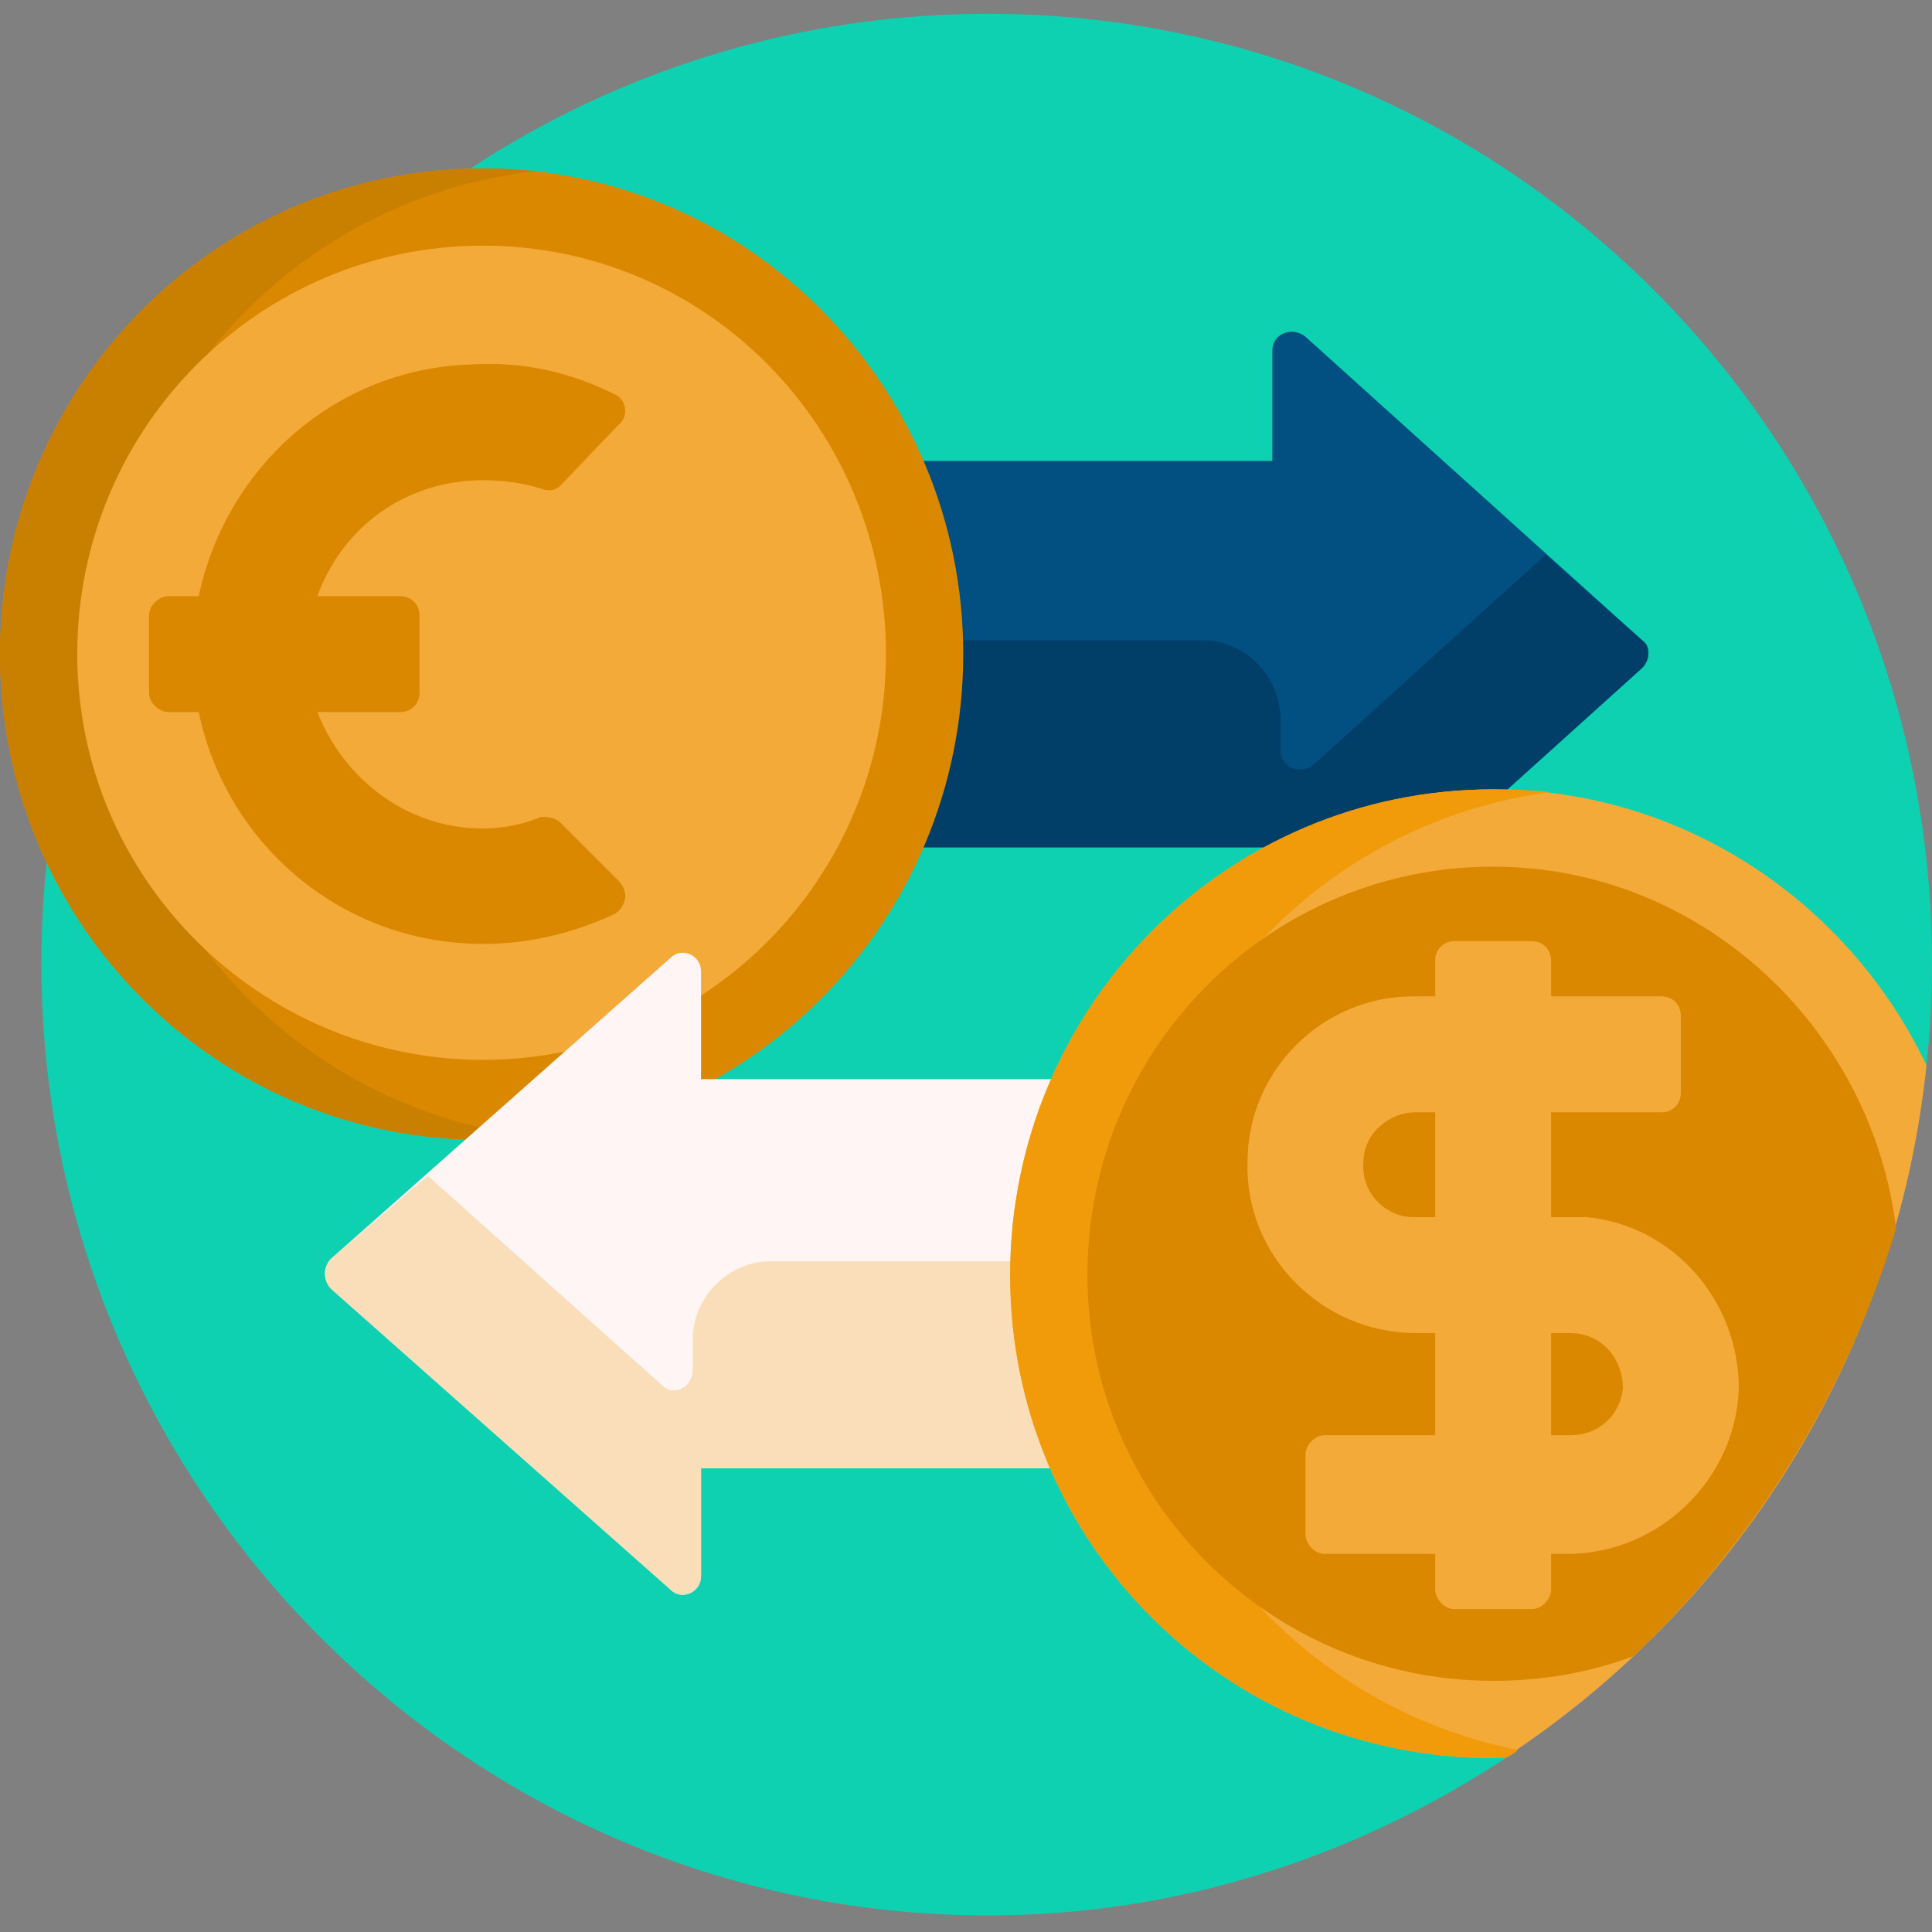 <svg version="1.2" xmlns="http://www.w3.org/2000/svg" viewBox="0 0 70 70" width="70" height="70"><rect x="0" y="0" width="70" height="70" fill="#808080" stroke="none"/><style>.a{fill:#0ed1b2}.b{fill:#015081}.c{fill:#013f69}.d{fill:#d98800}.e{fill:#c98001}.f{fill:#f4aa39}.g{fill:#fff5f5}.h{fill:#fadeb9}.i{fill:#f19b0b}</style><path class="a" d="m54.7 63.6c-5.4 3.6-11.9 5.8-18.9 5.8-18.9 0-34.3-15.5-34.3-34.5 0-19 15.4-34.4 34.3-34.4 18.9 0 34.2 15.4 34.2 34.4q0 2.3-0.3 4.5c-8 5.4-13.7 14.1-15 24.2z"/><path class="b" d="m16.8 16.7h29.3v-4c0-0.6 0.7-0.9 1.2-0.5l12.2 11c0.3 0.2 0.3 0.7 0 1l-12.2 11c-0.5 0.4-1.2 0-1.2-0.6v-3.9h-29.3z"/><path class="c" d="m17 23.2h26.6c1.5 0 2.8 1.3 2.8 2.9v1.1c0 0.6 0.7 0.9 1.2 0.5l8.4-7.6 3.5 3.1c0.3 0.2 0.3 0.7 0 1l-12.2 11c-0.5 0.4-1.2 0-1.2-0.6v-3.9h-29.3z"/><path fill-rule="evenodd" class="d" d="m17.5 41.3c-9.7 0-17.5-7.9-17.5-17.6 0-9.7 7.8-17.6 17.5-17.6 9.6 0 17.4 7.9 17.4 17.6 0 9.7-7.8 17.6-17.4 17.6z"/><path class="e" d="m19.4 41.2q-1 0.1-1.9 0.1c-9.7 0-17.5-7.9-17.5-17.6 0-9.7 7.8-17.6 17.5-17.6q0.9 0 1.9 0.1c-8.8 1-15.6 8.4-15.6 17.5 0 9 6.8 16.5 15.6 17.5z"/><path class="f" d="m17.5 8.9c-8.1 0-14.7 6.6-14.7 14.8 0 8.1 6.6 14.7 14.7 14.7 8.1 0 14.6-6.6 14.6-14.7 0-8.2-6.5-14.8-14.6-14.8zm-3 12.7c0.4 0 0.7 0.3 0.7 0.7v2.8c0 0.4-0.3 0.7-0.7 0.7h-3c0.9 2.3 3 4 5.5 4.2q1.4 0.1 2.6-0.4c0.2 0 0.5 0 0.7 0.2l2.1 2.1c0.4 0.4 0.3 0.9-0.1 1.2-1.5 0.7-3.1 1.1-4.8 1.1-5.1 0-9.3-3.6-10.3-8.4h-1.1c-0.3 0-0.7-0.3-0.7-0.7v-2.8c0-0.4 0.4-0.7 0.7-0.7h1.1c1-4.7 5-8.3 10-8.4 1.8-0.1 3.5 0.3 5.1 1.1 0.4 0.2 0.5 0.8 0.1 1.1l-2.1 2.2c-0.2 0.2-0.5 0.2-0.7 0.1q-1-0.3-2.1-0.3c-2.8 0-5.1 1.7-6 4.2 0 0 3 0 3 0z"/><path class="g" d="m54.8 53.2h-29.4v3.9c0 0.6-0.7 0.9-1.1 0.5l-12.3-10.9c-0.3-0.3-0.3-0.8 0-1.1l12.3-10.9c0.4-0.4 1.1-0.1 1.1 0.5v3.9h29.4z"/><path class="h" d="m54.8 53.2h-29.4v3.9c0 0.6-0.7 0.9-1.1 0.5l-12.3-10.9c-0.3-0.3-0.3-0.8 0-1.1l3.5-3 8.5 7.6c0.4 0.4 1.1 0.1 1.1-0.6v-1.1c0-1.5 1.3-2.8 2.8-2.8h26.6z"/><path class="f" d="m69.8 38.6c-1.1 10.5-6.9 19.6-15.3 25.1q-0.2 0-0.4 0c-9.7 0-17.5-7.8-17.5-17.5 0-9.7 7.8-17.6 17.5-17.6 6.9 0 12.9 4.1 15.7 10z"/><path class="i" d="m55 63.4q-0.2 0.2-0.5 0.3-0.2 0-0.4 0c-9.7 0-17.5-7.8-17.5-17.5 0-9.7 7.8-17.6 17.5-17.6q1.1 0 2.1 0.1c-8.6 1.1-15.3 8.5-15.3 17.5 0 8.5 6 15.6 14.1 17.2z"/><path class="d" d="m68.7 44.5c-1.8 6-5.1 11.3-9.5 15.5-1.6 0.6-3.3 0.9-5.1 0.9-8.1 0-14.7-6.6-14.7-14.7 0-8.2 6.6-14.8 14.7-14.8 7.5 0 13.7 5.8 14.6 13.1zm-5.7 5.8c0-3.2-2.4-5.9-5.5-6.2h-1.3v-3.8h4c0.4 0 0.7-0.3 0.7-0.7v-2.8c0-0.4-0.3-0.7-0.7-0.7h-4v-1.3c0-0.4-0.3-0.7-0.7-0.7h-2.8c-0.4 0-0.7 0.3-0.7 0.7v1.3h-0.8c-3.3 0-6 2.7-6 6-0.1 3.4 2.7 6.2 6.1 6.2h0.7v3.7h-4c-0.4 0-0.7 0.4-0.7 0.7v2.9c0 0.3 0.3 0.7 0.7 0.7h4v1.3c0 0.3 0.3 0.7 0.7 0.7h2.8c0.4 0 0.7-0.4 0.7-0.7v-1.3h0.6c3.3 0 6.1-2.7 6.2-6zm-11.7-10h0.7v3.8h-0.8c-1 0-1.9-0.9-1.8-2 0-1 0.9-1.8 1.9-1.8zm5.6 8h-0.7v3.7h0.7c1 0 1.8-0.7 1.9-1.7 0-1.1-0.8-2-1.9-2z"/></svg>